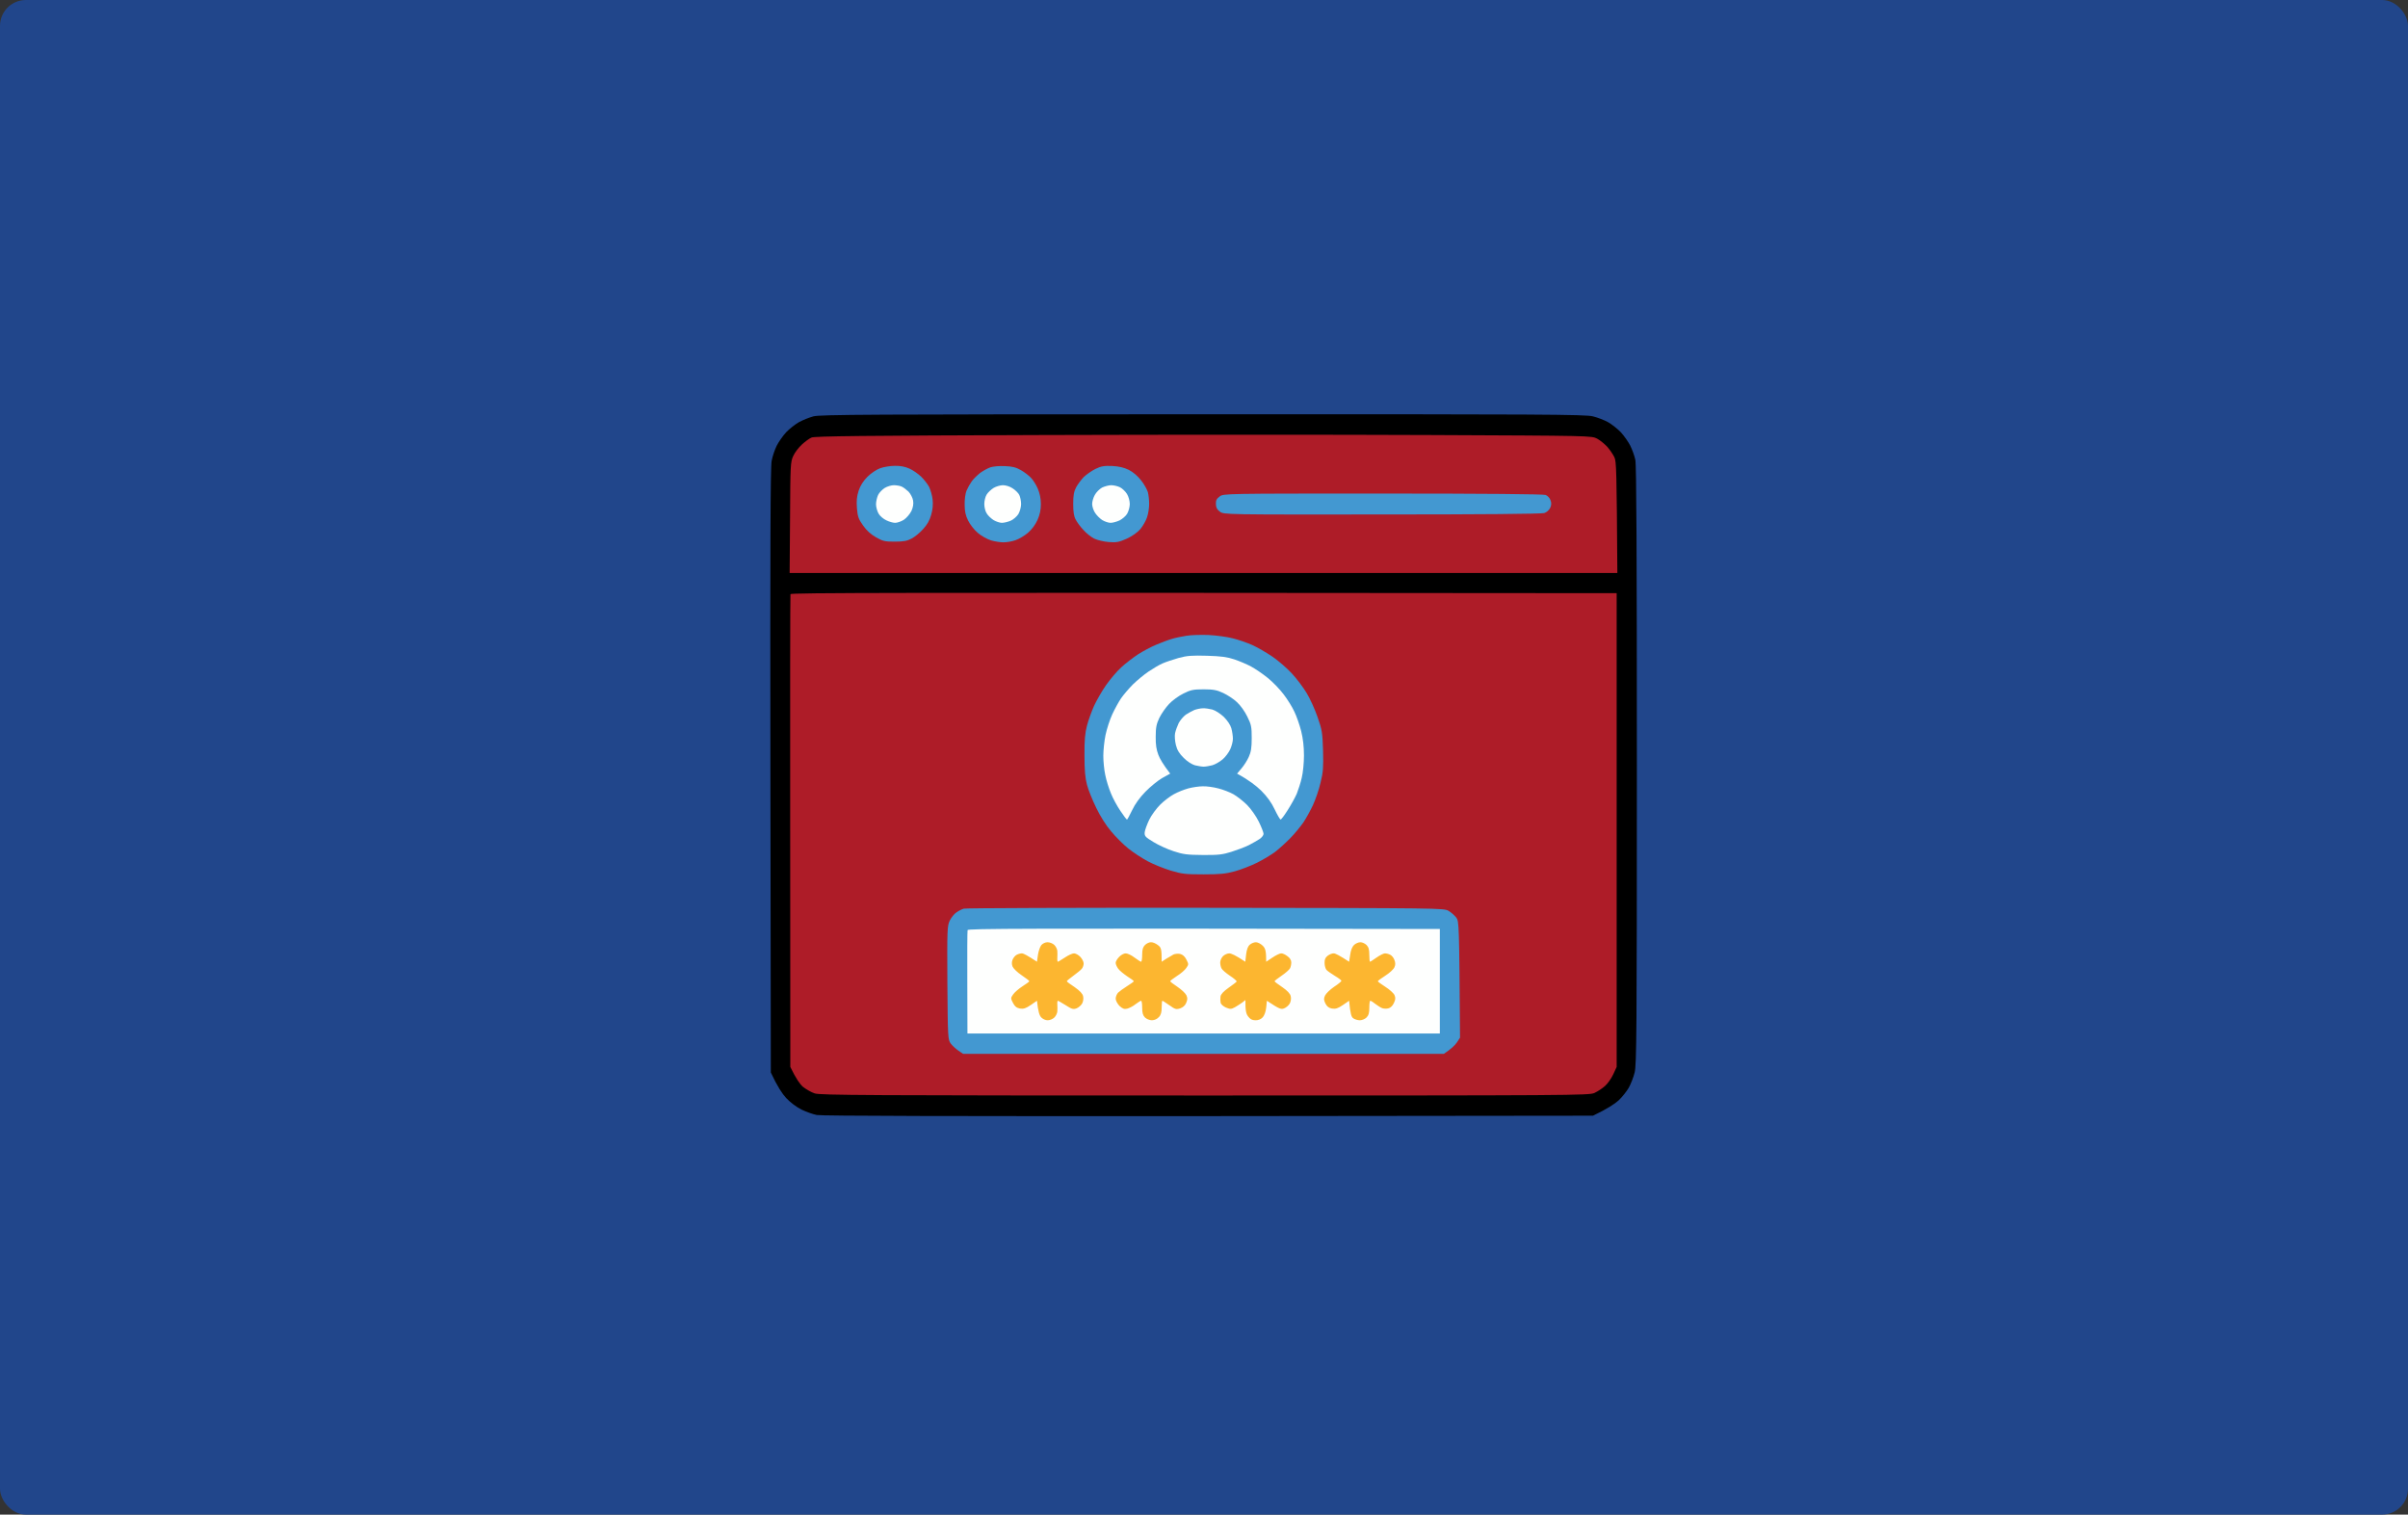 <svg xmlns="http://www.w3.org/2000/svg" fill="none" height="234" viewBox="0 0 372 234" width="372"><rect x="0" y="0" width="372" height="234" fill="#333333" stroke="none"/><rect fill="#21468b" height="234" rx="4" width="372"></rect><path d="m123.407 65.232c.714-.377 1.464-.679 2.239-.904 1.033-.28 8.589-.323 60.168-.323 52.892-.022 59.114.021 60.276.323.71.172 1.765.58 2.347.904.559.323 1.442 1.012 1.958 1.55.496.538 1.141 1.464 1.443 2.045.301.603.667 1.593.796 2.217.173.797.237 13.907.237 47.23 0 41.204-.043 46.263-.344 47.425-.173.71-.582 1.765-.904 2.346-.323.56-1.034 1.464-1.593 1.981-.582.517-1.68 1.27-3.94 2.346l-59.415.065c-39.158.022-59.78-.022-60.491-.172-.581-.108-1.658-.495-2.368-.84-.775-.387-1.722-1.098-2.368-1.787-.581-.624-1.356-1.765-2.368-3.939l-.065-46.606c-.043-34.487 0-46.951.194-47.898.13-.71.495-1.765.797-2.368.3-.581.947-1.507 1.442-2.045.516-.538 1.4-1.227 1.959-1.55z" fill="#000"></path><path d="m125.366 67.6c.473-.215 8.223-.301 35.477-.388 19.18-.064 46.154-.064 59.953 0h.031c25.005.108 25.048.108 25.909.56.473.259 1.184.84 1.593 1.292.409.473.883 1.184 1.076 1.593.302.646.345 2.045.452 17.867h-127.871l.065-8.546c.043-8.18.064-8.61.495-9.536.237-.539.86-1.335 1.334-1.766.496-.452 1.163-.947 1.486-1.076zm-3.294 60.857c-.021-19.998 0-36.51.043-36.66.065-.216 12.917-.259 127.635-.151v73.192l-.538 1.163c-.302.645-.883 1.463-1.292 1.808-.492.418-1.035.772-1.615 1.055-.818.366-3.466.387-60.168.387-52.333 0-59.415-.043-60.276-.323-.538-.172-1.335-.646-1.808-1.011-.452-.388-1.077-1.249-1.96-3.079l-.02-36.38z" fill="#ae1c28"></path><path d="m134.02 73.649c.56-.56 1.42-1.12 1.959-1.313.538-.194 1.55-.366 2.26-.366.861-.015 1.614.129 2.26.43.539.237 1.335.797 1.787 1.227s1.012 1.163 1.249 1.593c.215.452.473 1.335.538 1.938.086.775.021 1.55-.215 2.368-.237.86-.625 1.55-1.27 2.239-.496.56-1.292 1.205-1.766 1.442-.667.366-1.248.474-2.583.474-1.528 0-1.851-.065-2.906-.668-.798-.45-1.483-1.076-2.002-1.83-.71-.99-.84-1.377-.947-2.669-.087-1.141-.022-1.808.258-2.69.28-.819.71-1.508 1.378-2.175zm17.394-.581c.452-.323 1.14-.71 1.571-.862.43-.15 1.4-.236 2.26-.193 1.141.043 1.744.193 2.476.624.538.302 1.227.84 1.55 1.184.323.323.797 1.076 1.055 1.68.301.71.473 1.506.473 2.367 0 .904-.15 1.636-.516 2.454-.348.765-.855 1.447-1.486 2.002-.538.452-1.399.969-1.937 1.141-.591.196-1.208.304-1.83.323-.473 0-1.356-.129-1.937-.301-.603-.194-1.507-.69-2.045-1.163-.538-.452-1.206-1.313-1.486-1.894-.387-.754-.538-1.442-.538-2.454-.021-.775.108-1.744.28-2.153.226-.512.5-1.002.818-1.464.258-.366.861-.947 1.292-1.291zm16.016.624c.409-.388 1.205-.947 1.808-1.249.883-.43 1.335-.495 2.583-.452 1.077.065 1.809.237 2.562.603.646.323 1.4.969 1.895 1.615.473.58.925 1.42 1.054 1.83.108.408.194 1.226.194 1.83 0 .58-.13 1.506-.323 2.044-.172.538-.646 1.357-1.033 1.83-.474.538-1.227 1.076-2.11 1.485-1.205.539-1.571.603-2.777.517-.775-.064-1.787-.301-2.26-.538-.474-.237-1.227-.84-1.658-1.335-.452-.473-.99-1.205-1.184-1.593-.28-.495-.387-1.184-.387-2.41 0-1.335.107-1.917.452-2.584.258-.474.796-1.184 1.184-1.593zm20.408 4.198c-.022-.582.107-.84.58-1.184.582-.452.625-.452 25.21-.452 15.908 0 24.798.086 25.143.215.301.107.646.473.753.796.172.453.151.754-.043 1.206-.172.344-.56.689-.925.796-.409.13-9.838.216-25.08.216-24.26.021-24.433.021-25.014-.43-.452-.324-.603-.625-.624-1.163zm-6.868 20.838c.539-.172 1.55-.388 2.26-.495.711-.13 2.261-.172 3.445-.13 1.184.065 2.885.28 3.767.517.883.216 2.24.69 3.014 1.034.775.344 2.174 1.162 3.1 1.786.947.646 2.303 1.83 3.014 2.605.732.775 1.744 2.131 2.282 3.014s1.291 2.562 1.7 3.746c.69 1.959.754 2.41.84 5.166.065 2.562.022 3.315-.388 4.951-.236 1.055-.775 2.605-1.162 3.445-.388.84-1.055 2.045-1.485 2.69-.453.647-1.357 1.766-2.046 2.455-.667.689-1.722 1.636-2.303 2.088-.603.452-1.851 1.206-2.798 1.68-.948.473-2.498 1.075-3.445 1.334-1.399.387-2.303.473-4.843.473-2.799 0-3.337-.064-5.06-.58-1.054-.324-2.669-.97-3.551-1.443-.883-.474-2.239-1.356-3.014-1.98-.775-.625-1.959-1.809-2.648-2.649-.753-.86-1.7-2.368-2.303-3.638-.581-1.184-1.227-2.777-1.421-3.552-.28-1.033-.388-2.238-.388-4.52-.021-2.368.087-3.488.388-4.629.215-.84.71-2.174 1.076-3.014.388-.839 1.206-2.281 1.852-3.207.645-.926 1.722-2.196 2.368-2.777.645-.603 1.808-1.485 2.583-2.002.775-.495 2.023-1.162 2.798-1.485s1.83-.732 2.368-.883zm-33.216 42.236c.323-.236.84-.495 1.14-.581.302-.086 17.093-.15 37.35-.13l.13.001c36.252.043 36.683.043 37.414.474.409.236.926.71 1.184 1.033.43.603.452.86.581 18.556l-.495.754c-.28.409-.84.968-2.002 1.743h-74.269l-.732-.495c-.409-.28-.947-.775-1.184-1.098-.43-.602-.452-.861-.516-9.364-.043-8.266-.022-8.805.366-9.623.236-.473.689-1.054 1.033-1.27z" fill="#4398d1"></path><path clip-rule="evenodd" d="m138.088 74.962c.366 0 .904.086 1.163.194.28.107.753.473 1.098.796.323.345.645.969.71 1.378.086.517 0 1.033-.258 1.614-.237.474-.754 1.077-1.163 1.357-.409.258-1.012.473-1.356.473-.323 0-.926-.172-1.356-.387-.43-.194-.969-.646-1.184-1.012s-.41-1.012-.41-1.464c0-.43.152-1.076.324-1.442s.646-.84 1.012-1.077c.387-.236 1.033-.43 1.399-.43zm16.856 0c.43 0 1.076.194 1.507.495.409.258.883.732 1.012 1.012.15.301.28.925.28 1.4 0 .494-.194 1.162-.43 1.57-.238.366-.776.84-1.185 1.012-.409.173-1.012.323-1.356.323-.323 0-.904-.194-1.292-.43-.366-.237-.86-.69-1.055-1.034-.215-.322-.365-.968-.365-1.442 0-.473.15-1.12.365-1.464.194-.323.69-.775 1.055-1.012.388-.236 1.055-.43 1.464-.43zm16.727 0c.387 0 1.011.15 1.356.323.344.172.84.646 1.076 1.033.237.388.43 1.055.43 1.55 0 .474-.193 1.141-.408 1.507s-.754.818-1.184 1.033c-.43.194-1.034.366-1.378.366-.323 0-.904-.194-1.291-.43-.366-.237-.883-.754-1.12-1.141-.237-.366-.43-.969-.43-1.335s.172-.99.408-1.4c.216-.408.732-.925 1.12-1.14.409-.194 1.055-.366 1.42-.366zm14.81 26.35c2.153.064 3.122.193 4.198.559.775.258 1.938.753 2.584 1.098.645.344 1.808 1.14 2.583 1.765.775.624 1.873 1.765 2.454 2.54.581.754 1.335 1.96 1.657 2.67.345.71.818 2.066 1.055 3.013.287 1.149.43 2.404.43 3.768 0 1.119-.15 2.669-.344 3.444-.172.775-.538 1.873-.775 2.476-.258.58-.882 1.722-1.399 2.518-.517.818-.99 1.464-1.098 1.443-.086 0-.495-.69-.904-1.55-.495-1.055-1.162-1.98-2.088-2.907-.754-.731-1.895-1.636-3.724-2.626l.689-.818c.366-.43.882-1.227 1.119-1.765.344-.754.452-1.42.452-2.906 0-1.744-.065-2.088-.689-3.337-.387-.797-1.076-1.765-1.614-2.239-.495-.473-1.464-1.098-2.11-1.4-.969-.451-1.507-.559-3.014-.559-1.593 0-2.002.086-3.121.646-.71.344-1.722 1.076-2.218 1.614-.516.539-1.184 1.507-1.506 2.153-.453.947-.56 1.507-.56 2.906-.022 1.228.108 2.024.409 2.799.215.581.732 1.485 1.83 2.906l-1.249.689c-.667.388-1.83 1.335-2.583 2.11-.861.882-1.615 1.916-2.045 2.841-.388.797-.732 1.443-.797 1.464-.064 0-.516-.581-1.011-1.335-.517-.753-1.184-1.98-1.486-2.755-.323-.775-.71-2.024-.86-2.799-.173-.775-.302-2.11-.302-2.97 0-.84.15-2.304.344-3.23.194-.904.646-2.324 1.033-3.164.388-.84.99-1.937 1.357-2.476.366-.538 1.184-1.485 1.808-2.13.646-.625 1.744-1.55 2.454-2.024s1.68-1.055 2.153-1.249c.473-.215 1.593-.581 2.475-.84 1.356-.365 2.067-.407 4.413-.343zm-.645 8.115c.344-.022 1.011.086 1.442.194.473.129 1.227.624 1.765 1.119.581.581 1.033 1.249 1.184 1.787.13.473.237 1.205.237 1.614 0 .41-.194 1.141-.41 1.615-.214.474-.731 1.184-1.162 1.55-.452.387-1.162.796-1.614.925-.43.108-1.033.216-1.335.216-.301 0-.904-.108-1.356-.216-.452-.129-1.206-.602-1.722-1.14-.667-.646-1.012-1.206-1.206-1.98-.15-.625-.215-1.4-.129-1.83.086-.41.345-1.12.56-1.572.237-.43.71-1.012 1.098-1.292.387-.258.99-.581 1.334-.732.366-.129.97-.258 1.314-.258zm0 12.055c.58-.021 1.657.13 2.368.323.71.172 1.765.581 2.346.904.56.323 1.507 1.055 2.11 1.658.58.581 1.399 1.743 1.808 2.583s.732 1.68.732 1.873c0 .215-.258.56-.603.796-.323.216-1.076.646-1.657.948-.603.3-1.809.753-2.691 1.033-1.357.43-2.045.517-4.413.495-2.412-.022-3.036-.086-4.521-.581-.947-.302-2.347-.947-3.122-1.421-1.27-.775-1.399-.904-1.356-1.507.043-.366.366-1.248.71-1.959.345-.71 1.12-1.744 1.701-2.325.56-.56 1.507-1.27 2.088-1.593.714-.377 1.465-.68 2.24-.904.645-.172 1.657-.323 2.26-.323zm36.596 22.044v16.145h-72.977l-.022-7.857c-.021-4.327 0-7.987.043-8.116.065-.237 7.406-.28 72.956-.172z" fill="#fefffe" fill-rule="evenodd"></path><path d="m160.347 147.53c.086-.581.323-1.27.517-1.507.215-.258.624-.452.969-.452.344 0 .818.194 1.055.43.236.237.43.646.452.905.021.28.021.753 0 1.076-.022.344.021.603.086.603.064 0 .538-.302 1.076-.646.538-.366 1.162-.646 1.42-.646.238 0 .69.237.97.538.28.302.516.754.516 1.012 0 .28-.129.646-.28.818-.15.194-.732.667-1.291 1.076-.56.41-1.034.797-1.034.862 0 .064.539.473 1.206.904.797.559 1.227 1.011 1.313 1.399.086.366.022.818-.15 1.141-.173.301-.582.646-.883.753-.495.173-.732.108-1.658-.495-.602-.366-1.14-.689-1.205-.689s-.108.259-.086.582c.022.358.022.718 0 1.076-.022.28-.216.689-.453.926-.236.236-.688.43-1.011.43-.345.022-.797-.194-1.034-.452-.258-.28-.473-.883-.645-2.562l-.97.668c-.752.516-1.118.624-1.657.538-.538-.108-.796-.323-1.076-.861-.366-.711-.366-.775 0-1.292.194-.301.84-.882 1.442-1.27.581-.366 1.077-.732 1.077-.796.021-.065-.517-.474-1.184-.926-.646-.431-1.27-1.033-1.4-1.335-.071-.17-.108-.353-.108-.538s.037-.367.108-.538c.13-.302.41-.646.646-.754.237-.129.603-.215.818-.215.194 0 .797.301 2.304 1.292zm16.103-.022c0-.796.107-1.184.43-1.507.237-.236.646-.43.904-.43.28-.022.754.172 1.077.43.516.367.602.582.602 2.584l.69-.452c.387-.237.903-.538 1.14-.668.237-.107.69-.15 1.012-.086.387.086.732.388.969.861.366.711.366.775 0 1.292-.194.301-.84.883-1.443 1.249-.58.387-1.076.753-1.054.818 0 .064.495.452 1.119.861.603.409 1.227.99 1.378 1.291.194.431.194.668-.022 1.184-.172.431-.516.711-.947.861-.603.194-.797.13-1.658-.495l-.03-.02c-.526-.358-.983-.669-1.046-.669-.064 0-.108.452-.108 1.012 0 .732-.107 1.184-.43 1.507-.136.152-.302.274-.487.359s-.386.132-.59.136c-.365 0-.839-.194-1.076-.43-.323-.323-.43-.711-.43-1.507 0-.603-.065-1.077-.173-1.077-.086 0-.473.259-.86.539-.367.301-.948.602-1.292.688-.452.108-.71 0-1.184-.43-.323-.345-.582-.818-.582-1.12 0-.301.173-.71.366-.925.216-.194.84-.668 1.4-1.012.58-.366 1.033-.689 1.033-.753 0-.065-.452-.409-1.012-.754-.538-.366-1.184-.882-1.399-1.184-.215-.301-.41-.71-.388-.926 0-.193.237-.602.539-.904.28-.301.732-.538 1.011-.538.28 0 .883.28 1.357.646.473.344.925.646 1.011.646.108 0 .173-.495.173-1.077zm16.059-.043c.086-.732.258-1.248.56-1.507.236-.215.667-.387.947-.387s.753.237 1.055.538c.409.41.538.754.538 2.476l.969-.646c.538-.366 1.14-.646 1.334-.646.215-.021.646.172.969.43.387.259.603.625.603.969 0 .302-.086.711-.194.905-.108.215-.689.731-1.292 1.14-.603.41-1.098.797-1.098.862 0 .064.539.473 1.184.904.79.545 1.227 1.011 1.314 1.399.086.366.021.818-.151 1.141-.172.301-.581.646-.883.753-.473.173-.71.108-2.648-1.184l-.107 1.055c-.065.624-.28 1.227-.538 1.507-.28.301-.69.474-1.141.452-.496 0-.818-.172-1.12-.603-.301-.387-.43-.882-.409-2.518l-.495.387c-.28.194-.796.538-1.14.732-.56.302-.733.302-1.357.043-.409-.172-.775-.495-.84-.732-.051-.32-.058-.646-.021-.968.043-.345.452-.797 1.248-1.357.646-.452 1.206-.882 1.249-.968s-.43-.495-1.055-.905c-.603-.409-1.205-.925-1.291-1.14-.108-.194-.194-.603-.194-.905 0-.301.194-.731.43-.968.237-.237.668-.43.97-.43.3 0 .968.279 2.475 1.291zm16.08.022c.087-.71.324-1.249.603-1.507.259-.237.69-.409.97-.409.279 0 .71.194.946.43.323.323.43.71.43 1.507 0 .582.044 1.077.109 1.077.064 0 .516-.302 1.011-.646.517-.366 1.098-.646 1.292-.646.215 0 .581.086.818.215.237.108.538.474.646.797.172.43.172.775 0 1.141-.13.301-.754.882-1.4 1.291-.645.41-1.162.797-1.162.862 0 .064.517.452 1.162.861.646.409 1.292.99 1.421 1.291.172.431.151.689-.107 1.227-.216.452-.538.754-.883.818-.301.065-.71.043-.926-.043-.193-.064-.667-.366-1.011-.624-.345-.28-.71-.517-.818-.517-.087 0-.151.474-.151 1.077 0 .796-.108 1.184-.43 1.507-.237.236-.69.43-1.034.43-.323 0-.775-.129-1.012-.301-.301-.215-.452-.646-.646-2.713l-.968.668c-.754.516-1.12.624-1.68.538-.495-.086-.774-.323-1.011-.775-.258-.538-.28-.754-.065-1.227.15-.323.775-.926 1.4-1.356.624-.409 1.119-.818 1.14-.926 0-.086-.452-.431-1.033-.775-.56-.344-1.14-.753-1.291-.926-.13-.15-.28-.624-.28-1.033-.022-.56.107-.861.473-1.14.28-.216.71-.388.947-.367.237 0 .861.301 2.368 1.292z" fill="#fcb630"></path></svg>